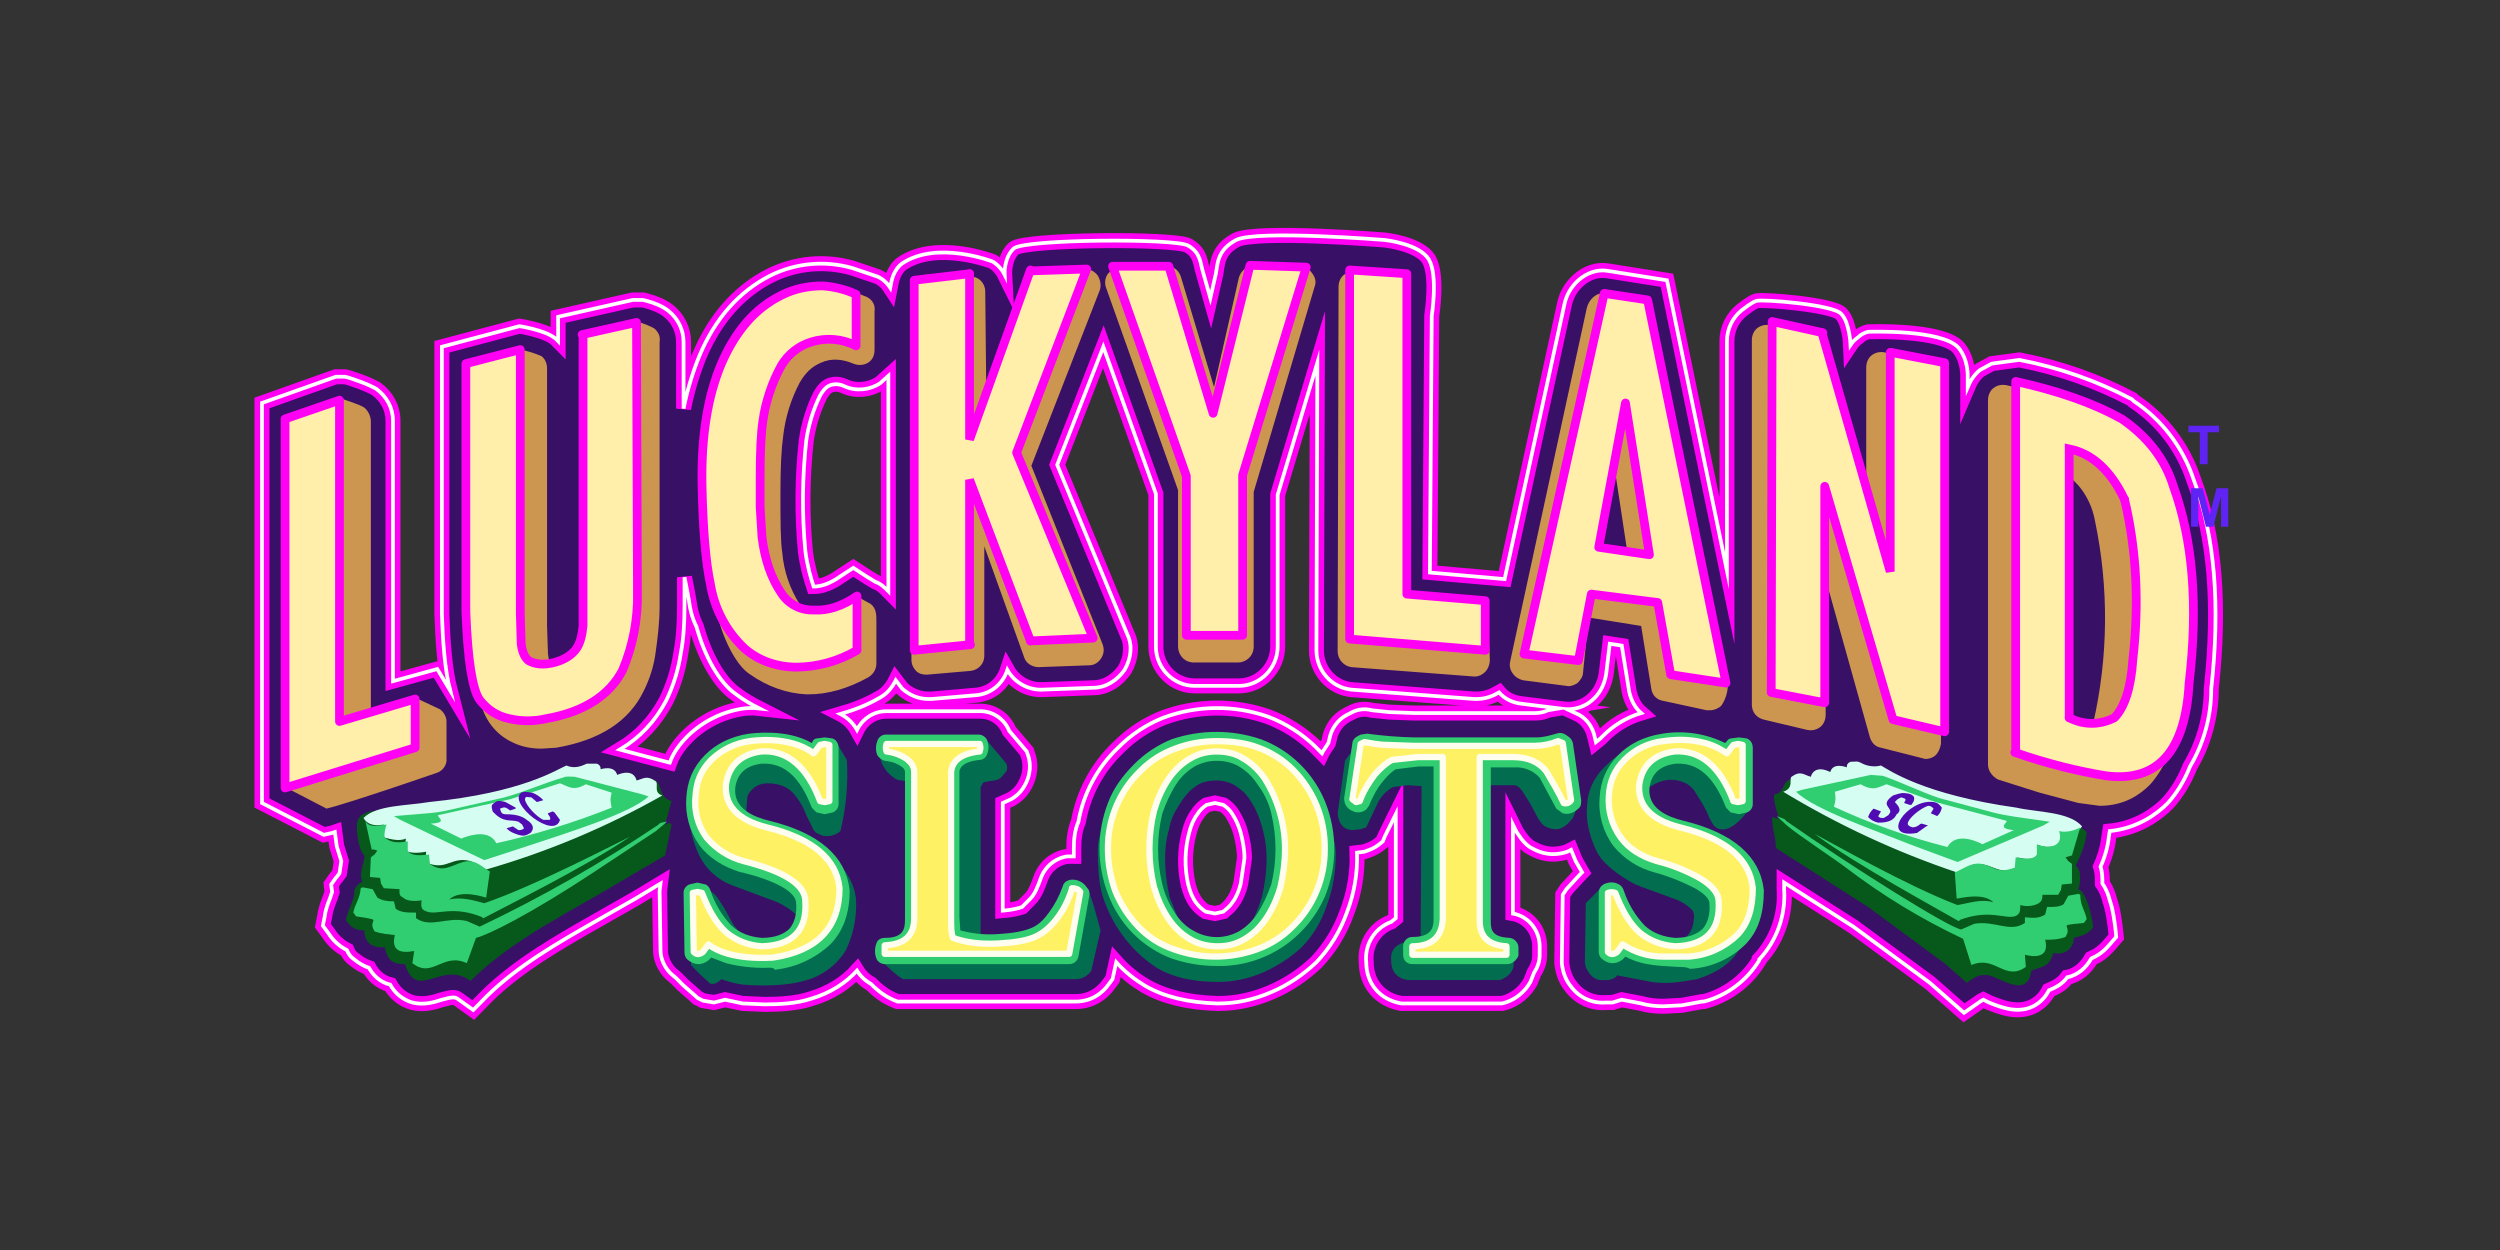 <?xml version="1.0" encoding="UTF-8"?> <svg xmlns="http://www.w3.org/2000/svg" width="200" height="100" viewBox="0 0 200 100" fill="none"><rect x="0" y="0" width="200" height="100" fill="#333333" stroke="none"/><g clip-path="url(#clip0_2911_2751)"><path d="M175.498 38.384C174.646 35.795 172.955 33.576 170.701 32.089L170.627 32.014L170.554 31.939C167.718 30.452 164.685 29.392 161.55 28.792L159.336 29.091L158.376 29.616C157.934 29.991 157.638 30.44 157.417 30.965V30.14C157.417 30.14 157.491 28.792 156.679 27.817C155.351 26.319 149.447 26.543 149.447 26.543C149.151 26.618 148.856 26.768 148.635 26.993C148.402 27.153 148.202 27.356 148.044 27.593C148.044 27.593 147.971 25.794 147.306 25.119C146.716 24.37 140.959 23.92 140.517 24.07C140.074 24.22 139.557 24.67 139.336 24.82C138.598 25.419 138.155 26.319 138.155 27.293V45.653L133.358 22.422L128.635 21.672C127.823 21.522 126.937 21.822 126.273 22.422C125.683 22.946 125.314 23.621 125.166 24.295L120.369 46.328L114.391 45.803L114.539 25.269C114.539 25.269 115.055 22.047 114.317 20.773C113.579 19.499 110.775 19.199 110.775 19.199C110.775 19.199 100.517 18.375 98.893 19.199C97.343 20.023 97.417 21.148 97.269 21.897L96.827 23.845L96.236 21.747C96.015 21.073 96.089 20.248 95.055 19.649C94.022 19.049 81.993 19.124 81.107 19.873C80.295 20.623 80.369 21.972 80.369 21.972C80.148 21.522 79.779 21.148 79.41 20.923C79.41 20.923 74.982 19.199 72.177 21.073C71.439 21.597 71.292 22.646 71.292 22.646L71.218 23.021C70.923 22.571 70.554 22.272 70.185 22.122L68.192 21.447C66.005 20.819 63.666 21.032 61.624 22.047C59.114 23.321 57.196 25.494 55.941 28.492C55.424 29.766 54.982 31.19 54.686 32.688V27.368C54.686 26.393 54.244 25.494 53.506 24.895C53.063 24.52 52.325 24.22 51.734 24.07L51.439 23.995H50.627L44.65 25.344V27.293L44.428 27.068C44.207 26.918 43.764 26.543 41.993 26.169L41.55 26.094L35.351 27.742V49.101C35.424 51.274 35.572 53.522 36.015 55.246L34.982 53.522L31.439 54.496V33.663C31.439 32.614 30.923 31.714 30.111 31.115C29.963 31.04 29.52 30.74 27.897 30.215L27.602 30.14H26.863L20.959 32.239V64.239L25.904 66.787L26.568 66.637L26.79 66.562L26.937 67.686L27.306 68.885L27.159 69.859L26.937 70.159L26.863 70.234L26.494 70.759L26.568 71.358L26.421 71.808C26.273 72.183 26.052 72.707 25.978 73.307L25.83 74.056L26.273 74.656C26.634 75.234 27.145 75.7 27.749 76.005C27.897 76.379 28.118 76.604 28.34 76.754C28.709 77.054 29.078 77.279 29.52 77.429C29.816 77.953 30.332 78.553 31.218 78.778C31.599 79.472 32.236 79.984 32.989 80.201C33.875 80.426 34.686 80.201 35.351 79.977C36.162 79.752 36.384 79.752 36.605 79.902L37.86 80.801L38.967 79.677C41.402 77.279 44.65 75.405 47.823 73.606L50.849 71.883L52.841 70.684L52.768 71.283L52.841 76.005C52.841 76.679 53.137 77.354 53.653 77.878L54.096 78.253L54.613 78.778L55.72 79.752L55.793 79.827L56.089 79.977L56.236 80.052L57.122 80.201L58.007 79.977L59.41 80.276L61.181 80.351C62.362 80.351 63.764 80.276 64.871 79.902C66.421 79.452 67.675 78.628 68.561 77.653C68.834 78.095 69.215 78.457 69.668 78.703C70.332 79.377 70.923 79.752 71.439 79.977L71.808 80.126H86.052C87.159 80.126 88.118 79.602 88.782 78.628L89.004 78.328L89.299 76.979C90.037 77.803 90.849 78.403 91.587 78.852C93.137 79.752 95.055 80.201 97.343 80.276H97.491C98.893 80.276 100.295 79.977 101.697 79.377C103.1 78.778 104.281 77.953 105.314 76.979C106.391 75.843 107.221 74.49 107.749 73.007C108.34 71.481 108.616 69.849 108.561 68.211L109.151 68.136C109.594 67.986 109.963 67.836 110.258 67.611L110.627 67.311L110.775 66.937L111.661 65.138V73.457L111.292 73.756C110.651 73.988 110.106 74.432 109.745 75.017C109.383 75.601 109.226 76.293 109.299 76.979C109.299 78.703 110.406 79.977 112.103 80.276H120.148L120.443 80.201C121.287 79.924 121.998 79.336 122.435 78.553L122.731 77.803C123.026 77.354 123.173 76.904 123.173 76.379V75.705C123.173 74.431 122.288 73.307 121.033 73.082V65.963L121.328 66.562C121.771 67.237 122.14 67.686 122.657 67.911C123.764 68.51 124.723 68.361 125.388 68.136L125.683 67.986L126.052 68.885L126.568 69.784L126.421 69.934L125.314 71.133L125.019 71.583L124.945 76.829V77.054C125.019 77.728 125.24 78.403 125.683 78.927C126.006 79.364 126.432 79.709 126.923 79.932C127.414 80.155 127.952 80.248 128.487 80.201H129.004L129.742 79.977L131.292 80.276C131.808 80.426 132.399 80.501 133.063 80.501L134.539 80.426L136.162 80.126H136.31C138.149 79.647 139.735 78.466 140.738 76.829V76.754L140.812 76.679C141.487 75.936 142.005 75.061 142.335 74.108C142.665 73.154 142.8 72.142 142.731 71.133V70.609L148.266 74.131L154.391 78.628L157.122 81.026L158.303 80.201L158.524 80.052L158.672 79.977L159.114 80.201C160.074 80.576 161.476 81.176 162.804 80.426C163.173 80.201 163.616 79.827 163.911 79.227C164.428 79.002 164.945 78.778 165.388 78.178C165.83 78.103 166.199 77.878 166.495 77.653C166.864 77.354 167.085 77.054 167.306 76.679C167.823 76.454 168.266 76.155 168.782 75.555L169.299 74.956L169.225 74.206C169.151 73.756 169.078 72.857 168.782 72.033C168.709 71.733 168.561 71.208 168.192 70.684C168.192 70.234 168.192 69.784 168.044 69.335C168.413 68.51 168.635 67.686 168.709 66.937L168.782 66.487C170.996 66.262 172.546 65.138 173.432 64.239C174.17 63.414 174.76 62.44 175.203 61.316C176.318 59.439 176.905 57.288 176.9 55.096C177.638 48.426 177.196 42.881 175.498 38.384ZM59.557 56.67C57.834 56.903 56.23 57.691 54.982 58.918C54.391 59.518 53.875 60.192 53.579 61.016L49.594 59.967C51.218 58.993 52.399 57.719 53.284 56.07C53.874 54.867 54.272 53.578 54.465 52.248C54.686 51.124 54.76 49.85 54.76 48.501V46.178L54.982 47.302L55.129 48.127C55.203 48.726 55.351 49.401 55.72 50.15C56.384 52.548 57.565 54.646 58.893 55.546C59.483 55.995 60.148 56.37 60.738 56.67C60.074 56.595 59.705 56.67 59.557 56.67ZM64.428 44.08C64.152 41.137 64.177 38.174 64.502 35.236C64.682 33.986 65.055 32.772 65.609 31.639C65.83 31.265 66.052 30.965 66.421 30.815C66.785 30.693 67.182 30.72 67.528 30.89C68.487 31.34 69.594 31.19 70.406 30.665L71.07 30.066V47.302C70.775 47.002 70.48 46.703 70.037 46.553L69.299 46.103L68.266 45.429L67.233 46.103C66.495 46.628 65.757 46.927 65.092 46.927C64.871 46.253 64.576 45.279 64.428 44.08ZM99.262 70.684C99.115 71.283 98.893 71.808 98.598 72.183C98.303 72.632 98.007 72.782 97.86 72.932L97.196 73.082L96.458 72.932C96.176 72.751 95.926 72.523 95.72 72.258C95.424 71.883 95.203 71.358 95.055 70.759C94.748 69.399 94.774 67.984 95.129 66.637C95.277 66.037 95.498 65.513 95.793 65.138C96.015 64.763 96.31 64.539 96.531 64.389L97.196 64.239L97.86 64.389C98.081 64.539 98.376 64.763 98.598 65.138C98.893 65.588 99.115 66.112 99.262 66.637C99.41 67.237 99.557 67.911 99.557 68.66L99.262 70.684ZM123.838 56.82C123.542 56.969 123.173 57.044 122.804 57.044H113.137L111.144 56.969L109.742 56.82C109.458 56.741 109.162 56.72 108.871 56.759C108.579 56.797 108.298 56.895 108.044 57.044L107.749 57.194C107.011 57.569 106.495 58.319 106.347 59.143L106.273 59.443L105.83 60.117L105.757 60.267L105.24 59.742C104.155 58.696 102.876 57.881 101.476 57.344C98.747 56.385 95.775 56.412 93.063 57.419C91.734 57.944 90.48 58.768 89.447 59.817C87.789 61.393 86.676 63.469 86.273 65.738C85.978 66.412 85.904 67.162 85.904 67.911V68.51H85.388C84.902 68.581 84.445 68.786 84.067 69.103C83.69 69.421 83.406 69.838 83.247 70.309C83.026 70.909 82.805 71.508 82.436 71.883L81.771 72.557C81.55 72.632 81.107 72.782 80.222 72.857V64.239L80.886 63.939C81.402 63.639 81.771 63.265 82.067 62.665C82.583 61.616 82.362 60.717 82.214 60.342L82.14 60.117L80.738 58.468C80.546 57.996 80.217 57.593 79.796 57.312C79.375 57.031 78.88 56.886 78.376 56.895H70.923C69.889 56.895 69.004 57.494 68.561 58.393C68.266 57.869 67.823 57.419 67.233 57.119C68.266 56.82 69.299 56.445 70.332 55.845C70.923 55.546 71.365 55.021 71.661 54.422L72.177 55.096C72.768 55.621 73.506 55.92 74.244 55.92H74.539L78.007 55.621C79.262 55.546 80.222 54.721 80.591 53.597C80.872 54.094 81.283 54.503 81.777 54.781C82.271 55.058 82.831 55.193 83.395 55.171L87.454 55.021C88.487 55.021 89.373 54.422 89.963 53.597C90.48 52.698 90.627 51.649 90.185 50.749L84.576 37.185L88.266 27.742L92.472 39.508V51.724C92.472 53.447 93.875 54.871 95.572 54.871H99.114C100.812 54.871 102.214 53.447 102.214 51.724V39.583L105.388 29.016L105.314 52.023C105.314 53.672 106.568 55.021 108.118 55.171L117.934 55.92H118.155C118.819 55.92 119.41 55.696 119.926 55.396C120.369 55.92 121.033 56.22 121.697 56.295L124.723 56.67L123.838 56.82ZM128.192 58.918L128.044 59.068L127.675 59.368L127.602 59.068C127.454 58.243 127.011 57.569 126.347 57.194L125.388 56.745C126.052 56.745 126.79 56.52 127.306 56.07C127.971 55.546 128.34 54.796 128.487 53.972L128.782 51.499L129.742 51.649L130.332 55.321C130.48 55.995 130.775 56.595 131.292 57.044C130.119 57.393 129.053 58.038 128.192 58.918Z" fill="#381066"></path><path d="M175.498 38.384C174.646 35.795 172.955 33.576 170.701 32.089L170.627 32.014L170.554 31.939C167.718 30.452 164.685 29.392 161.55 28.792L159.336 29.091L158.376 29.616C157.934 29.991 157.638 30.44 157.417 30.965V30.14C157.417 30.14 157.491 28.792 156.679 27.817C155.351 26.319 149.447 26.543 149.447 26.543C149.151 26.618 148.856 26.768 148.635 26.993C148.402 27.153 148.202 27.356 148.044 27.593C148.044 27.593 147.971 25.794 147.306 25.119C146.716 24.37 140.959 23.92 140.517 24.07C140.074 24.22 139.557 24.67 139.336 24.82C138.598 25.419 138.155 26.319 138.155 27.293V45.653L133.358 22.422L128.635 21.672C127.823 21.522 126.937 21.822 126.273 22.422C125.683 22.946 125.314 23.621 125.166 24.295L120.369 46.328L114.391 45.803L114.539 25.269C114.539 25.269 115.055 22.047 114.317 20.773C113.579 19.499 110.775 19.199 110.775 19.199C110.775 19.199 100.517 18.375 98.893 19.199C97.343 20.023 97.417 21.148 97.269 21.897L96.827 23.845L96.236 21.747C96.015 21.073 96.089 20.248 95.055 19.649C94.022 19.049 81.993 19.124 81.107 19.873C80.295 20.623 80.369 21.972 80.369 21.972C80.148 21.522 79.779 21.148 79.41 20.923C79.41 20.923 74.982 19.199 72.177 21.073C71.439 21.597 71.292 22.646 71.292 22.646L71.218 23.021C70.923 22.571 70.554 22.272 70.185 22.122L68.192 21.447C66.005 20.819 63.666 21.032 61.624 22.047C59.114 23.321 57.196 25.494 55.941 28.492C55.424 29.766 54.982 31.19 54.686 32.688V27.368C54.686 26.393 54.244 25.494 53.506 24.895C53.063 24.52 52.325 24.22 51.734 24.07L51.439 23.995H50.627L44.65 25.344V27.293L44.428 27.068C44.207 26.918 43.764 26.543 41.993 26.169L41.55 26.094L35.351 27.742V49.101C35.424 51.274 35.572 53.522 36.015 55.246L34.982 53.522L31.439 54.496V33.663C31.439 32.614 30.923 31.714 30.111 31.115C29.963 31.04 29.52 30.74 27.897 30.215L27.602 30.14H26.863L20.959 32.239V64.239L25.904 66.787L26.568 66.637L26.79 66.562L26.937 67.686L27.306 68.885L27.159 69.859L26.937 70.159L26.863 70.234L26.494 70.759L26.568 71.358L26.421 71.808C26.273 72.183 26.052 72.707 25.978 73.307L25.83 74.056L26.273 74.656C26.634 75.234 27.145 75.7 27.749 76.005C27.897 76.379 28.118 76.604 28.34 76.754C28.709 77.054 29.078 77.279 29.52 77.429C29.816 77.953 30.332 78.553 31.218 78.778C31.599 79.472 32.236 79.984 32.989 80.201C33.875 80.426 34.686 80.201 35.351 79.977C36.162 79.752 36.384 79.752 36.605 79.902L37.86 80.801L38.967 79.677C41.402 77.279 44.65 75.405 47.823 73.606L50.849 71.883L52.841 70.684L52.768 71.283L52.841 76.005C52.841 76.679 53.137 77.354 53.653 77.878L54.096 78.253L54.613 78.778L55.72 79.752L55.793 79.827L56.089 79.977L56.236 80.052L57.122 80.201L58.007 79.977L59.41 80.276L61.181 80.351C62.362 80.351 63.764 80.276 64.871 79.902C66.421 79.452 67.675 78.628 68.561 77.653C68.834 78.095 69.215 78.457 69.668 78.703C70.332 79.377 70.923 79.752 71.439 79.977L71.808 80.126H86.052C87.159 80.126 88.118 79.602 88.782 78.628L89.004 78.328L89.299 76.979C90.037 77.803 90.849 78.403 91.587 78.852C93.137 79.752 95.055 80.201 97.343 80.276H97.491C98.893 80.276 100.295 79.977 101.697 79.377C103.1 78.778 104.281 77.953 105.314 76.979C106.391 75.843 107.221 74.49 107.749 73.007C108.34 71.481 108.616 69.849 108.561 68.211L109.151 68.136C109.594 67.986 109.963 67.836 110.258 67.611L110.627 67.311L110.775 66.937L111.661 65.138V73.457L111.292 73.756C110.651 73.988 110.106 74.432 109.745 75.017C109.383 75.601 109.226 76.293 109.299 76.979C109.299 78.703 110.406 79.977 112.103 80.276H120.148L120.443 80.201C121.287 79.924 121.998 79.336 122.435 78.553L122.731 77.803C123.026 77.354 123.173 76.904 123.173 76.379V75.705C123.173 74.431 122.288 73.307 121.033 73.082V65.963L121.328 66.562C121.771 67.237 122.14 67.686 122.657 67.911C123.764 68.51 124.723 68.361 125.388 68.136L125.683 67.986L126.052 68.885L126.568 69.784L126.421 69.934L125.314 71.133L125.019 71.583L124.945 76.829V77.054C125.019 77.728 125.24 78.403 125.683 78.927C126.006 79.364 126.432 79.709 126.923 79.932C127.414 80.155 127.952 80.248 128.487 80.201H129.004L129.742 79.977L131.292 80.276C131.808 80.426 132.399 80.501 133.063 80.501L134.539 80.426L136.162 80.126H136.31C138.149 79.647 139.735 78.466 140.738 76.829V76.754L140.812 76.679C141.487 75.936 142.005 75.061 142.335 74.108C142.665 73.154 142.8 72.142 142.731 71.133V70.609L148.266 74.131L154.391 78.628L157.122 81.026L158.303 80.201L158.524 80.052L158.672 79.977L159.114 80.201C160.074 80.576 161.476 81.176 162.804 80.426C163.173 80.201 163.616 79.827 163.911 79.227C164.428 79.002 164.945 78.778 165.388 78.178C165.83 78.103 166.199 77.878 166.495 77.653C166.864 77.354 167.085 77.054 167.306 76.679C167.823 76.454 168.266 76.155 168.782 75.555L169.299 74.956L169.225 74.206C169.151 73.756 169.078 72.857 168.782 72.033C168.709 71.733 168.561 71.208 168.192 70.684C168.192 70.234 168.192 69.784 168.044 69.335C168.413 68.51 168.635 67.686 168.709 66.937L168.782 66.487C170.996 66.262 172.546 65.138 173.432 64.239C174.17 63.414 174.76 62.44 175.203 61.316C176.318 59.439 176.905 57.288 176.9 55.096C177.638 48.426 177.196 42.881 175.498 38.384ZM59.557 56.67C57.834 56.903 56.23 57.691 54.982 58.918C54.391 59.518 53.875 60.192 53.579 61.016L49.594 59.967C51.218 58.993 52.399 57.719 53.284 56.07C53.874 54.867 54.272 53.578 54.465 52.248C54.686 51.124 54.76 49.85 54.76 48.501V46.178L54.982 47.302L55.129 48.127C55.203 48.726 55.351 49.401 55.72 50.15C56.384 52.548 57.565 54.646 58.893 55.546C59.483 55.995 60.148 56.37 60.738 56.67C60.074 56.595 59.705 56.67 59.557 56.67ZM64.428 44.08C64.152 41.137 64.177 38.174 64.502 35.236C64.682 33.986 65.055 32.772 65.609 31.639C65.83 31.265 66.052 30.965 66.421 30.815C66.785 30.693 67.182 30.72 67.528 30.89C68.487 31.34 69.594 31.19 70.406 30.665L71.07 30.066V47.302C70.775 47.002 70.48 46.703 70.037 46.553L69.299 46.103L68.266 45.429L67.233 46.103C66.495 46.628 65.757 46.927 65.092 46.927C64.871 46.253 64.576 45.279 64.428 44.08ZM99.262 70.684C99.115 71.283 98.893 71.808 98.598 72.183C98.303 72.632 98.007 72.782 97.86 72.932L97.196 73.082L96.458 72.932C96.176 72.751 95.926 72.523 95.72 72.258C95.424 71.883 95.203 71.358 95.055 70.759C94.748 69.399 94.774 67.984 95.129 66.637C95.277 66.037 95.498 65.513 95.793 65.138C96.015 64.763 96.31 64.539 96.531 64.389L97.196 64.239L97.86 64.389C98.081 64.539 98.376 64.763 98.598 65.138C98.893 65.588 99.115 66.112 99.262 66.637C99.41 67.237 99.557 67.911 99.557 68.66L99.262 70.684ZM123.838 56.82C123.542 56.969 123.173 57.044 122.804 57.044H113.137L111.144 56.969L109.742 56.82C109.458 56.741 109.162 56.72 108.871 56.759C108.579 56.797 108.298 56.895 108.044 57.044L107.749 57.194C107.011 57.569 106.495 58.319 106.347 59.143L106.273 59.443L105.83 60.117L105.757 60.267L105.24 59.742C104.155 58.696 102.876 57.881 101.476 57.344C98.747 56.385 95.775 56.412 93.063 57.419C91.734 57.944 90.48 58.768 89.447 59.817C87.789 61.393 86.676 63.469 86.273 65.738C85.978 66.412 85.904 67.162 85.904 67.911V68.51H85.388C84.902 68.581 84.445 68.786 84.067 69.103C83.69 69.421 83.406 69.838 83.247 70.309C83.026 70.909 82.805 71.508 82.436 71.883L81.771 72.557C81.55 72.632 81.107 72.782 80.222 72.857V64.239L80.886 63.939C81.402 63.639 81.771 63.265 82.067 62.665C82.583 61.616 82.362 60.717 82.214 60.342L82.14 60.117L80.738 58.468C80.546 57.996 80.217 57.593 79.796 57.312C79.375 57.031 78.88 56.886 78.376 56.895H70.923C69.889 56.895 69.004 57.494 68.561 58.393C68.266 57.869 67.823 57.419 67.233 57.119C68.266 56.82 69.299 56.445 70.332 55.845C70.923 55.546 71.365 55.021 71.661 54.422L72.177 55.096C72.768 55.621 73.506 55.92 74.244 55.92H74.539L78.007 55.621C79.262 55.546 80.222 54.721 80.591 53.597C80.872 54.094 81.283 54.503 81.777 54.781C82.271 55.058 82.831 55.193 83.395 55.171L87.454 55.021C88.487 55.021 89.373 54.422 89.963 53.597C90.48 52.698 90.627 51.649 90.185 50.749L84.576 37.185L88.266 27.742L92.472 39.508V51.724C92.472 53.447 93.875 54.871 95.572 54.871H99.114C100.812 54.871 102.214 53.447 102.214 51.724V39.583L105.388 29.016L105.314 52.023C105.314 53.672 106.568 55.021 108.118 55.171L117.934 55.92H118.155C118.819 55.92 119.41 55.696 119.926 55.396C120.369 55.92 121.033 56.22 121.697 56.295L124.723 56.67L123.838 56.82ZM128.192 58.918L128.044 59.068L127.675 59.368L127.602 59.068C127.454 58.243 127.011 57.569 126.347 57.194L125.388 56.745C126.052 56.745 126.79 56.52 127.306 56.07C127.971 55.546 128.34 54.796 128.487 53.972L128.782 51.499L129.742 51.649L130.332 55.321C130.48 55.995 130.775 56.595 131.292 57.044C130.119 57.393 129.053 58.038 128.192 58.918Z" stroke="#FF00F5" stroke-width="1.2" stroke-miterlimit="10"></path><path d="M175.498 38.384C174.646 35.795 172.955 33.576 170.701 32.089L170.627 32.014L170.554 31.939C167.718 30.452 164.685 29.392 161.55 28.792L159.336 29.091L158.376 29.616C157.934 29.991 157.638 30.44 157.417 30.965V30.14C157.417 30.14 157.491 28.792 156.679 27.817C155.351 26.319 149.447 26.543 149.447 26.543C149.151 26.618 148.856 26.768 148.635 26.993C148.402 27.153 148.202 27.356 148.044 27.593C148.044 27.593 147.971 25.794 147.306 25.119C146.716 24.37 140.959 23.92 140.517 24.07C140.074 24.22 139.557 24.67 139.336 24.82C138.598 25.419 138.155 26.319 138.155 27.293V45.653L133.358 22.422L128.635 21.672C127.823 21.522 126.937 21.822 126.273 22.422C125.683 22.946 125.314 23.621 125.166 24.295L120.369 46.328L114.391 45.803L114.539 25.269C114.539 25.269 115.055 22.047 114.317 20.773C113.579 19.499 110.775 19.199 110.775 19.199C110.775 19.199 100.517 18.375 98.893 19.199C97.343 20.023 97.417 21.148 97.269 21.897L96.827 23.845L96.236 21.747C96.015 21.073 96.089 20.248 95.055 19.649C94.022 19.049 81.993 19.124 81.107 19.873C80.295 20.623 80.369 21.972 80.369 21.972C80.148 21.522 79.779 21.148 79.41 20.923C79.41 20.923 74.982 19.199 72.177 21.073C71.439 21.597 71.292 22.646 71.292 22.646L71.218 23.021C70.923 22.571 70.554 22.272 70.185 22.122L68.192 21.447C66.005 20.819 63.666 21.032 61.624 22.047C59.114 23.321 57.196 25.494 55.941 28.492C55.424 29.766 54.982 31.19 54.686 32.688V27.368C54.686 26.393 54.244 25.494 53.506 24.895C53.063 24.52 52.325 24.22 51.734 24.07L51.439 23.995H50.627L44.65 25.344V27.293L44.428 27.068C44.207 26.918 43.764 26.543 41.993 26.169L41.55 26.094L35.351 27.742V49.101C35.424 51.274 35.572 53.522 36.015 55.246L34.982 53.522L31.439 54.496V33.663C31.439 32.614 30.923 31.714 30.111 31.115C29.963 31.04 29.52 30.74 27.897 30.215L27.602 30.14H26.863L20.959 32.239V64.239L25.904 66.787L26.568 66.637L26.79 66.562L26.937 67.686L27.306 68.885L27.159 69.859L26.937 70.159L26.863 70.234L26.494 70.759L26.568 71.358L26.421 71.808C26.273 72.183 26.052 72.707 25.978 73.307L25.83 74.056L26.273 74.656C26.634 75.234 27.145 75.7 27.749 76.005C27.897 76.379 28.118 76.604 28.34 76.754C28.709 77.054 29.078 77.279 29.52 77.429C29.816 77.953 30.332 78.553 31.218 78.778C31.599 79.472 32.236 79.984 32.989 80.201C33.875 80.426 34.686 80.201 35.351 79.977C36.162 79.752 36.384 79.752 36.605 79.902L37.86 80.801L38.967 79.677C41.402 77.279 44.65 75.405 47.823 73.606L50.849 71.883L52.841 70.684L52.768 71.283L52.841 76.005C52.841 76.679 53.137 77.354 53.653 77.878L54.096 78.253L54.613 78.778L55.72 79.752L55.793 79.827L56.089 79.977L56.236 80.052L57.122 80.201L58.007 79.977L59.41 80.276L61.181 80.351C62.362 80.351 63.764 80.276 64.871 79.902C66.421 79.452 67.675 78.628 68.561 77.653C68.834 78.095 69.215 78.457 69.668 78.703C70.332 79.377 70.923 79.752 71.439 79.977L71.808 80.126H86.052C87.159 80.126 88.118 79.602 88.782 78.628L89.004 78.328L89.299 76.979C90.037 77.803 90.849 78.403 91.587 78.852C93.137 79.752 95.055 80.201 97.343 80.276H97.491C98.893 80.276 100.295 79.977 101.697 79.377C103.1 78.778 104.281 77.953 105.314 76.979C106.391 75.843 107.221 74.49 107.749 73.007C108.34 71.481 108.616 69.849 108.561 68.211L109.151 68.136C109.594 67.986 109.963 67.836 110.258 67.611L110.627 67.311L110.775 66.937L111.661 65.138V73.457L111.292 73.756C110.651 73.988 110.106 74.432 109.745 75.017C109.383 75.601 109.226 76.293 109.299 76.979C109.299 78.703 110.406 79.977 112.103 80.276H120.148L120.443 80.201C121.287 79.924 121.998 79.336 122.435 78.553L122.731 77.803C123.026 77.354 123.173 76.904 123.173 76.379V75.705C123.173 74.431 122.288 73.307 121.033 73.082V65.963L121.328 66.562C121.771 67.237 122.14 67.686 122.657 67.911C123.764 68.51 124.723 68.361 125.388 68.136L125.683 67.986L126.052 68.885L126.568 69.784L126.421 69.934L125.314 71.133L125.019 71.583L124.945 76.829V77.054C125.019 77.728 125.24 78.403 125.683 78.927C126.006 79.364 126.432 79.709 126.923 79.932C127.414 80.155 127.952 80.248 128.487 80.201H129.004L129.742 79.977L131.292 80.276C131.808 80.426 132.399 80.501 133.063 80.501L134.539 80.426L136.162 80.126H136.31C138.149 79.647 139.735 78.466 140.738 76.829V76.754L140.812 76.679C141.487 75.936 142.005 75.061 142.335 74.108C142.665 73.154 142.8 72.142 142.731 71.133V70.609L148.266 74.131L154.391 78.628L157.122 81.026L158.303 80.201L158.524 80.052L158.672 79.977L159.114 80.201C160.074 80.576 161.476 81.176 162.804 80.426C163.173 80.201 163.616 79.827 163.911 79.227C164.428 79.002 164.945 78.778 165.388 78.178C165.83 78.103 166.199 77.878 166.495 77.653C166.864 77.354 167.085 77.054 167.306 76.679C167.823 76.454 168.266 76.155 168.782 75.555L169.299 74.956L169.225 74.206C169.151 73.756 169.078 72.857 168.782 72.033C168.709 71.733 168.561 71.208 168.192 70.684C168.192 70.234 168.192 69.784 168.044 69.335C168.413 68.51 168.635 67.686 168.709 66.937L168.782 66.487C170.996 66.262 172.546 65.138 173.432 64.239C174.17 63.414 174.76 62.44 175.203 61.316C176.318 59.439 176.905 57.288 176.9 55.096C177.638 48.426 177.196 42.881 175.498 38.384ZM59.557 56.67C57.834 56.903 56.23 57.691 54.982 58.918C54.391 59.518 53.875 60.192 53.579 61.016L49.594 59.967C51.218 58.993 52.399 57.719 53.284 56.07C53.874 54.867 54.272 53.578 54.465 52.248C54.686 51.124 54.76 49.85 54.76 48.501V46.178L54.982 47.302L55.129 48.127C55.203 48.726 55.351 49.401 55.72 50.15C56.384 52.548 57.565 54.646 58.893 55.546C59.483 55.995 60.148 56.37 60.738 56.67C60.074 56.595 59.705 56.67 59.557 56.67ZM64.428 44.08C64.152 41.137 64.177 38.174 64.502 35.236C64.682 33.986 65.055 32.772 65.609 31.639C65.83 31.265 66.052 30.965 66.421 30.815C66.785 30.693 67.182 30.72 67.528 30.89C68.487 31.34 69.594 31.19 70.406 30.665L71.07 30.066V47.302C70.775 47.002 70.48 46.703 70.037 46.553L69.299 46.103L68.266 45.429L67.233 46.103C66.495 46.628 65.757 46.927 65.092 46.927C64.871 46.253 64.576 45.279 64.428 44.08ZM99.262 70.684C99.115 71.283 98.893 71.808 98.598 72.183C98.303 72.632 98.007 72.782 97.86 72.932L97.196 73.082L96.458 72.932C96.176 72.751 95.926 72.523 95.72 72.258C95.424 71.883 95.203 71.358 95.055 70.759C94.748 69.399 94.774 67.984 95.129 66.637C95.277 66.037 95.498 65.513 95.793 65.138C96.015 64.763 96.31 64.539 96.531 64.389L97.196 64.239L97.86 64.389C98.081 64.539 98.376 64.763 98.598 65.138C98.893 65.588 99.115 66.112 99.262 66.637C99.41 67.237 99.557 67.911 99.557 68.66L99.262 70.684ZM123.838 56.82C123.542 56.969 123.173 57.044 122.804 57.044H113.137L111.144 56.969L109.742 56.82C109.458 56.741 109.162 56.72 108.871 56.759C108.579 56.797 108.298 56.895 108.044 57.044L107.749 57.194C107.011 57.569 106.495 58.319 106.347 59.143L106.273 59.443L105.83 60.117L105.757 60.267L105.24 59.742C104.155 58.696 102.876 57.881 101.476 57.344C98.747 56.385 95.775 56.412 93.063 57.419C91.734 57.944 90.48 58.768 89.447 59.817C87.789 61.393 86.676 63.469 86.273 65.738C85.978 66.412 85.904 67.162 85.904 67.911V68.51H85.388C84.902 68.581 84.445 68.786 84.067 69.103C83.69 69.421 83.406 69.838 83.247 70.309C83.026 70.909 82.805 71.508 82.436 71.883L81.771 72.557C81.55 72.632 81.107 72.782 80.222 72.857V64.239L80.886 63.939C81.402 63.639 81.771 63.265 82.067 62.665C82.583 61.616 82.362 60.717 82.214 60.342L82.14 60.117L80.738 58.468C80.546 57.996 80.217 57.593 79.796 57.312C79.375 57.031 78.88 56.886 78.376 56.895H70.923C69.889 56.895 69.004 57.494 68.561 58.393C68.266 57.869 67.823 57.419 67.233 57.119C68.266 56.82 69.299 56.445 70.332 55.845C70.923 55.546 71.365 55.021 71.661 54.422L72.177 55.096C72.768 55.621 73.506 55.92 74.244 55.92H74.539L78.007 55.621C79.262 55.546 80.222 54.721 80.591 53.597C80.872 54.094 81.283 54.503 81.777 54.781C82.271 55.058 82.831 55.193 83.395 55.171L87.454 55.021C88.487 55.021 89.373 54.422 89.963 53.597C90.48 52.698 90.627 51.649 90.185 50.749L84.576 37.185L88.266 27.742L92.472 39.508V51.724C92.472 53.447 93.875 54.871 95.572 54.871H99.114C100.812 54.871 102.214 53.447 102.214 51.724V39.583L105.388 29.016L105.314 52.023C105.314 53.672 106.568 55.021 108.118 55.171L117.934 55.92H118.155C118.819 55.92 119.41 55.696 119.926 55.396C120.369 55.92 121.033 56.22 121.697 56.295L124.723 56.67L123.838 56.82ZM128.192 58.918L128.044 59.068L127.675 59.368L127.602 59.068C127.454 58.243 127.011 57.569 126.347 57.194L125.388 56.745C126.052 56.745 126.79 56.52 127.306 56.07C127.971 55.546 128.34 54.796 128.487 53.972L128.782 51.499L129.742 51.649L130.332 55.321C130.48 55.995 130.775 56.595 131.292 57.044C130.119 57.393 129.053 58.038 128.192 58.918Z" stroke="white" stroke-width="0.3" stroke-miterlimit="10"></path><path fill-rule="evenodd" clip-rule="evenodd" d="M166.273 71.133C166.421 70.759 166.568 69.56 166.052 69.26C166.421 68.51 166.863 67.536 166.937 66.562C166.642 66.262 166.125 66.112 165.978 65.588L156.31 63.939C153.21 63.04 151.365 61.241 147.97 61.241C147.232 61.841 146.052 61.541 145.092 61.916L144.723 62.365H143.173C142.509 62.665 142.804 63.414 141.919 63.564C141.919 64.539 142.214 64.838 142.288 65.513L141.771 65.363C141.771 66.412 142.066 66.862 142.066 67.836L149.446 72.557L155.646 77.129L157.343 78.628C157.786 78.328 158.229 77.878 159.114 78.028C160.074 78.253 162.214 79.902 162.509 77.653C163.395 77.279 163.911 77.429 164.28 76.23C165.092 76.454 165.904 75.93 165.904 75.031C166.716 74.806 167.011 74.731 167.454 74.206C167.38 73.382 166.937 71.358 166.273 71.133ZM53.284 65.963H53.21L53.727 64.089C53.063 63.864 52.989 63.564 52.767 62.89C52.62 62.59 52.325 61.916 51.07 62.59C50.849 62.29 50.332 61.616 49.447 62.29C49.299 61.766 48.93 61.391 48.192 61.766C47.823 61.166 47.233 61.091 46.79 61.391C45.314 61.991 45.166 61.391 45.166 61.391C45.166 61.391 40.295 64.539 30.184 64.838C29.078 64.913 28.635 65.288 28.561 65.888C28.487 66.412 28.709 68.136 29.151 68.436C29.225 68.81 28.635 69.934 29.004 70.534C28.561 70.759 28.561 70.834 28.34 71.208C28.413 71.958 27.823 72.707 27.675 73.607C28.044 74.131 28.34 74.431 29.151 74.431C29.151 75.33 29.668 75.855 30.775 75.78C30.996 76.679 31.218 77.129 32.398 77.129C33.358 80.201 35.351 76.754 37.638 78.478C41.033 75.105 45.683 72.932 49.889 70.384L53.21 68.436L53.727 65.963L53.579 65.813L53.284 65.963Z" fill="#06581B"></path><path d="M52.398 26.319C52.103 26.094 51.218 25.794 51.218 25.794H50.922L46.568 26.768V47.527C46.647 48.324 46.647 49.128 46.568 49.925L46.495 50.375L46.421 50.599C46.273 51.199 45.978 51.649 45.683 52.098V52.173C45.325 52.498 44.894 52.73 44.428 52.848C44.133 52.923 43.985 52.848 43.911 52.773L43.838 52.323L43.764 50.075V29.466C43.764 29.091 43.616 28.717 43.321 28.492C42.776 28.255 42.207 28.079 41.624 27.967L37.269 29.091V48.951C37.417 52.773 37.786 55.171 38.376 55.995L38.45 56.145L38.524 56.445C38.698 57.082 39.005 57.673 39.426 58.178C39.846 58.682 40.37 59.088 40.959 59.368C41.697 59.742 42.509 59.892 43.321 59.892L44.502 59.817C47.971 59.218 50.332 57.719 51.513 55.246C51.956 54.347 52.325 53.297 52.472 52.023C52.62 50.974 52.767 49.775 52.767 48.501V27.368C52.841 26.918 52.694 26.618 52.398 26.319ZM45.904 56.82C46.931 56.463 47.865 55.873 48.635 55.096C47.928 55.951 46.972 56.555 45.904 56.82ZM69.373 23.77C68.224 23.272 67.002 22.968 65.757 22.871C64.576 22.871 63.469 23.096 62.435 23.621C60.233 24.789 58.527 26.735 57.638 29.091C56.45 32.191 55.921 35.511 56.089 38.834C56.162 42.356 56.384 44.979 56.753 46.703C56.974 47.827 56.974 48.426 57.417 49.325C58.007 51.574 59.041 53.297 59.926 53.897C61.402 54.946 62.952 55.471 64.502 55.546H64.723C66.199 55.546 67.823 55.096 69.447 54.197C69.816 53.972 70.111 53.597 70.111 53.073V49.625C70.111 49.176 70.111 48.501 69.447 48.201L68.487 47.677C67.494 48.449 66.268 48.846 65.019 48.801L64.281 48.726L63.985 48.351C63.192 47.115 62.71 45.699 62.583 44.23C62.435 43.255 62.435 41.681 62.435 39.433C62.435 37.41 62.509 35.911 62.657 34.862C62.831 33.366 63.282 31.917 63.985 30.59C64.428 29.841 64.945 29.316 65.683 29.016C66.495 28.642 67.38 28.717 68.266 29.091C68.635 29.241 69.078 29.241 69.447 29.016C69.816 28.792 69.963 28.417 69.963 27.967V24.895C70.037 24.445 69.816 23.995 69.373 23.77ZM33.284 55.845L29.668 56.895V33.663C29.656 33.462 29.604 33.265 29.515 33.085C29.426 32.904 29.302 32.744 29.151 32.614C28.856 32.389 27.454 31.939 27.454 31.939H27.159L22.804 33.438V62.965L26.125 64.689C27.971 64.239 34.908 61.841 34.908 61.841C35.424 61.691 35.793 61.166 35.72 60.642V57.719C35.72 57.344 35.498 56.969 35.203 56.745L33.284 55.845ZM26.273 62.141V61.916L33.21 59.742V59.518H33.284V59.892L26.273 62.141ZM104.502 21.447L103.985 21.297H101.771L100 21.223V21.297C99.557 21.447 99.262 21.747 99.114 22.197L97.122 30.965L94.465 22.122C94.317 21.672 93.948 21.372 93.579 21.297V21.223H89.004L89.078 21.447L88.635 21.897C88.413 22.197 88.34 22.646 88.487 23.021L94.244 39.208V51.724C94.244 52.398 94.76 52.998 95.498 52.998H99.041C99.705 52.998 100.295 52.473 100.295 51.724V39.358L105.166 22.946C105.314 22.571 105.24 22.197 104.945 21.822C104.797 21.597 104.649 21.522 104.502 21.447ZM118.819 48.651V48.051L112.546 47.527V21.897L107.97 21.597V21.747L107.528 21.972C107.232 22.197 107.085 22.571 107.085 22.946L107.011 52.098C107.011 52.773 107.528 53.297 108.118 53.372L117.934 54.122H118.007C118.303 54.122 118.598 53.972 118.819 53.747C119.041 53.522 119.188 53.148 119.188 52.773L119.041 49.475C119.114 49.176 119.041 48.876 118.819 48.651ZM82.509 37.26L87.971 23.246C88.118 22.871 88.044 22.422 87.823 22.047C87.602 21.747 87.233 21.522 86.864 21.522V21.447L82.362 21.597L80.959 25.419L78.893 30.59L78.819 23.321C78.819 22.646 78.303 22.122 77.638 22.122H77.491V21.897L76.015 22.047L74.17 21.972C73.875 21.972 73.505 22.122 73.284 22.347H72.989V22.721L72.915 23.171V52.773C72.915 53.148 73.063 53.447 73.284 53.672C73.505 53.897 73.801 53.972 74.096 53.972H74.17L77.638 53.672C78.303 53.597 78.745 53.073 78.745 52.473V43.705L81.919 52.548C82.066 53.073 82.583 53.372 83.1 53.372L87.159 53.222C87.528 53.222 87.897 52.998 88.118 52.623C88.34 52.248 88.34 51.873 88.192 51.499L82.509 37.26ZM155.572 30.215V29.016L151.292 28.192V28.342L150.775 28.192C150.406 28.117 150.037 28.192 149.742 28.417C149.447 28.642 149.299 29.016 149.299 29.391V38.684V38.609L145.904 26.693L141.845 25.794V26.094L141.624 26.019C141.255 25.944 140.886 26.019 140.59 26.244C140.295 26.468 140.148 26.843 140.148 27.218V56.37C140.148 56.969 140.517 57.419 141.107 57.569L144.576 58.393C144.945 58.468 145.314 58.393 145.609 58.169C145.904 57.944 146.052 57.569 146.052 57.194V54.496L146.199 46.852L149.594 58.993C149.742 59.443 150.037 59.742 150.48 59.817L153.727 60.642L154.022 60.717C154.317 60.717 154.539 60.642 154.76 60.492C155.055 60.267 155.203 59.892 155.277 59.518V58.468L155.72 58.543V30.515L155.572 30.215ZM173.801 38.984C173.137 36.81 171.734 35.012 169.668 33.588C167.38 32.314 164.576 31.34 161.181 30.59V30.965L160.517 30.815C160.148 30.74 159.779 30.815 159.483 31.04C159.188 31.265 159.041 31.639 159.041 32.014V61.166C159.041 61.691 159.41 62.141 159.852 62.365L163.173 63.414L166.273 64.239L167.97 64.464C169.963 64.464 171.218 63.564 172.03 62.74C172.62 62.066 173.137 61.241 173.506 60.267C174.391 58.993 174.908 57.194 174.982 54.796C175.793 48.501 175.351 43.255 173.801 38.984ZM170.923 47.752C170.849 45.653 170.554 43.405 170.037 41.157C169.816 39.958 169.373 38.909 168.782 38.009C169.225 38.534 169.594 39.208 169.963 39.958C170.554 42.581 170.923 45.279 170.923 48.051V47.752ZM165.83 57.569V38.384L166.273 38.834C166.958 39.646 167.417 40.629 167.601 41.681C168.719 47.023 168.669 52.549 167.454 57.869C166.899 57.873 166.348 57.771 165.83 57.569ZM163.911 61.016L162.878 60.717C164.502 61.241 166.052 61.616 167.528 61.916L166.937 61.841L163.911 61.016ZM131.808 23.995L128.339 23.471C127.675 23.396 127.085 23.995 126.937 24.67L120.812 52.923C120.738 53.297 120.812 53.597 121.033 53.897C121.255 54.197 121.55 54.347 121.845 54.422L125.314 54.871C125.609 54.946 125.978 54.796 126.199 54.646C126.421 54.422 126.642 54.122 126.642 53.822L127.085 49.401L131.292 50.075L132.103 55.096C132.177 55.621 132.546 55.995 133.063 56.07L136.531 56.82H136.827C137.122 56.82 137.491 56.67 137.712 56.445C138.069 55.917 138.25 55.286 138.229 54.646L131.808 23.995ZM130.185 44.155L127.97 43.78L129.151 37.335L130.185 44.155Z" fill="#CC9650"></path><path d="M27.197 32.013L22.85 33.535V62.987L33.267 59.715V55.833L27.197 57.66V32.013ZM50.729 50.658C50.879 49.669 50.954 48.603 50.954 47.386V25.773L46.607 26.762V47.538C46.687 48.348 46.687 49.164 46.607 49.973C46.565 50.604 46.413 51.223 46.158 51.8C45.783 52.333 45.183 52.713 44.359 52.941C43.535 53.17 42.86 53.093 42.336 52.789C42.036 52.637 41.811 52.18 41.736 51.495L41.661 49.06V27.903L37.314 29.045V48.908C37.464 52.789 37.839 55.148 38.438 55.986C39.007 56.746 39.836 57.263 40.762 57.431C41.586 57.584 42.635 57.584 43.759 57.431C46.832 56.899 48.856 55.605 49.905 53.55C50.28 52.789 50.579 51.8 50.729 50.658ZM68.491 23.489C67.541 23.07 66.512 22.867 65.477 22.893C64.441 22.919 63.424 23.175 62.496 23.642C60.397 24.707 58.748 26.534 57.699 29.121C56.49 32.215 55.954 35.538 56.125 38.862C56.2 42.363 56.425 45.027 56.8 46.777C57.324 49.136 58.224 50.81 59.573 51.952C60.756 52.928 62.245 53.442 63.77 53.398C65.344 53.398 66.917 52.941 68.566 52.104V47.766C67.581 48.539 66.363 48.943 65.119 48.908C64.618 48.896 64.128 48.766 63.685 48.528C63.243 48.291 62.861 47.952 62.571 47.538C61.647 46.212 61.078 44.664 60.922 43.048L60.772 40.613V38.177C60.772 36.199 60.847 34.677 60.997 33.687C61.221 32.089 61.746 30.567 62.496 29.197C62.741 28.741 63.072 28.337 63.471 28.011C63.869 27.685 64.328 27.441 64.819 27.295C65.943 26.914 67.142 27.066 68.416 27.599L68.491 23.489ZM82.431 21.587L77.559 35.133V21.891L73.138 22.424V52.028L77.634 51.572V38.406L82.506 51.267L87.527 51.039L81.382 36.199L87.002 21.511L82.431 21.587ZM104.54 21.359L100.043 21.206L97.12 33.078L93.598 21.359H89.026L94.947 38.101V50.81H99.443V38.025L104.54 21.359ZM112.559 21.891L107.987 21.587V51.115L118.854 52.028V48.071L112.559 47.538V21.891ZM131.894 23.946L128.447 23.413L122.002 52.256L126.348 52.789L127.398 47.462L132.719 48.147L133.768 53.931L138.19 54.616L131.894 23.946ZM132.044 44.418L127.997 43.809L130.096 32.317L132.044 44.418ZM155.577 29.045L151.305 28.208V45.788L145.834 26.61L141.787 25.696L141.712 55.377L145.984 56.214V38.862L151.455 57.508L155.577 58.497V29.045ZM173.788 39.014C173.114 36.807 171.69 35.057 169.666 33.611C166.981 32.256 164.135 31.258 161.198 30.643V60.247C163.746 61.084 166.219 61.769 168.467 62.15C172.589 62.682 174.838 60.247 175.062 54.768C175.812 48.451 175.437 43.276 173.788 39.014ZM170.641 52.789C170.491 55.072 169.966 56.594 169.142 57.431C167.943 58.04 166.744 58.04 165.544 57.431V35.97C167.343 36.351 168.842 37.721 169.966 40.004C170.94 44.037 171.165 48.299 170.641 52.789Z" fill="#FFEFAB"></path><path d="M165.535 57.419C166.716 58.019 167.97 58.019 169.151 57.419C169.963 56.595 170.48 55.021 170.627 52.773C171.144 48.276 170.923 44.005 169.963 39.958M151.292 28.192L155.572 29.016V58.543L151.439 57.569L145.978 38.909V56.22L141.697 55.396L141.771 25.719L145.83 26.618M82.435 51.274L87.454 51.049L81.328 36.211L86.937 21.522L82.435 21.672M77.565 21.897L73.136 22.422V52.023L77.638 51.574M161.181 60.192C163.764 61.091 166.199 61.691 168.487 62.066C172.62 62.59 174.834 60.117 175.129 54.646C175.867 48.426 175.424 43.18 173.875 38.909C173.21 36.735 171.808 34.937 169.742 33.513C167.454 32.239 164.649 31.265 161.255 30.515V60.192H161.181ZM128.339 23.471L131.808 23.995L138.081 54.646L133.653 53.972L132.62 48.201L127.306 47.527L126.273 52.848L121.919 52.323L128.339 23.471ZM127.897 43.78L131.956 44.379L130.037 32.239L127.897 43.78ZM118.819 48.051V52.023L107.97 51.124V21.597L112.546 21.897V47.527L118.819 48.051ZM93.505 21.297L97.048 33.063L100 21.223L104.502 21.372L99.41 38.009V50.824H94.908V38.084L89.004 21.297H93.505ZM68.487 23.546V27.667C67.367 27.091 66.068 26.983 64.871 27.368C63.884 27.677 63.043 28.343 62.509 29.241C61.771 30.59 61.255 32.089 61.033 33.663C60.886 34.637 60.812 36.136 60.812 38.159V40.557L60.959 42.956C61.181 44.754 61.697 46.253 62.509 47.452C62.789 47.884 63.173 48.235 63.626 48.471C64.079 48.708 64.584 48.821 65.092 48.801C66.199 48.876 67.38 48.501 68.561 47.677V52.023C67.103 52.884 65.45 53.349 63.764 53.372C62.14 53.372 60.664 52.848 59.557 51.873C58.103 50.508 57.142 48.688 56.827 46.703C56.458 44.979 56.236 42.356 56.162 38.834C56.089 34.937 56.605 31.714 57.712 29.091C58.819 26.543 60.369 24.67 62.509 23.621C63.542 23.096 64.65 22.871 65.83 22.871C66.79 22.946 67.675 23.171 68.487 23.546ZM46.568 26.768L50.922 25.794L50.996 47.377C51.044 49.512 50.641 51.633 49.816 53.597C48.782 55.621 46.716 56.969 43.69 57.494C42.718 57.719 41.71 57.719 40.738 57.494C39.705 57.269 38.967 56.745 38.376 55.995C37.786 55.171 37.417 52.773 37.269 48.951V29.091L41.624 27.967V49.101L41.697 51.499C41.771 52.173 41.993 52.623 42.288 52.848C42.804 53.148 43.469 53.222 44.354 52.998C45.166 52.773 45.757 52.398 46.126 51.873C46.421 51.424 46.568 50.824 46.642 50.075V26.768H46.568ZM22.804 33.513L27.159 32.014V57.719L33.21 55.92V59.817L22.804 63.04V33.513Z" stroke="#FF00F5" stroke-width="0.7" stroke-linecap="round" stroke-linejoin="round"></path><path d="M169.963 39.958C168.856 37.635 167.38 36.286 165.535 35.911V57.419M145.756 26.618L151.218 45.728V28.192M82.435 21.597L77.565 35.162V21.897M77.565 51.574V38.384L82.435 51.274" stroke="#FF00F5" stroke-width="0.7" stroke-miterlimit="3" stroke-linecap="round"></path><path d="M175.987 37.138V34.581H175.074V34.06H177.52V34.581H176.609V37.138H175.987ZM175.286 42.138V39.06H176.216L176.775 41.16L177.327 39.06H178.259V42.138H177.682V39.715L177.071 42.138H176.472L175.863 39.715V42.138H175.286Z" fill="#5F24F4"></path><path d="M90.037 63.714L89.668 64.089L88.93 64.988C88.234 65.829 87.843 66.888 87.823 67.986C87.823 69.26 87.897 70.384 88.118 71.358C88.82 73.86 90.393 76.018 92.546 77.429C93.801 78.178 95.424 78.553 97.417 78.553C98.598 78.553 99.779 78.328 101.033 77.803C102.214 77.279 103.247 76.604 104.133 75.78C104.945 74.956 105.683 73.831 106.125 72.482C106.642 71.133 106.863 69.71 106.863 68.361C106.863 67.686 106.716 67.012 106.421 66.337C106.254 65.923 106.056 65.522 105.83 65.138C105.314 64.314 104.576 63.414 103.542 62.44C102.751 61.636 101.793 61.022 100.738 60.642C99.779 60.267 98.672 60.117 97.417 60.117C96.236 60.117 95.129 60.342 94.096 60.717C93.049 61.114 92.094 61.726 91.291 62.515L90.037 63.714ZM97.343 62.44C98.007 62.44 98.672 62.665 99.188 63.115C99.631 63.414 100 63.939 100.369 64.614C100.991 65.87 101.319 67.254 101.328 68.66C101.328 69.784 101.181 70.759 100.959 71.733C100.664 72.707 100.295 73.607 99.779 74.281L99.705 74.356C99.44 74.703 99.081 74.963 98.672 75.105C98.228 75.308 97.754 75.434 97.269 75.48C96.753 75.48 96.31 75.405 95.867 75.255C95.424 75.105 95.055 74.806 94.76 74.431L94.391 73.831L93.579 71.808C93.358 70.834 93.21 69.784 93.21 68.66C93.21 67.911 93.284 67.162 93.505 66.412C93.653 65.588 93.948 64.988 94.243 64.539C94.686 63.789 95.129 63.265 95.572 62.965C96.015 62.59 96.605 62.44 97.343 62.44ZM67.749 60.792L66.937 59.443C66.864 59.443 66.642 59.518 66.273 59.817L65.609 60.267L65.018 61.016L64.502 60.492L64.354 60.042V59.967C61.181 59.667 59.779 59.967 59.779 59.967C58.592 60.164 57.488 60.711 56.605 61.541C55.941 62.066 55.498 62.665 55.277 63.414L55.129 64.314C55.055 65.813 55.35 67.162 55.867 68.286C56.133 68.873 56.511 69.401 56.98 69.838C57.449 70.276 57.999 70.614 58.598 70.834L62.214 72.183C63.247 72.707 63.911 73.232 64.133 73.831L64.28 74.056V74.281L64.207 75.105L63.911 75.48L63.173 75.555H61.402C60.689 75.523 59.999 75.289 59.41 74.881L58.672 73.981L57.934 72.632L57.343 71.733C57.269 71.658 56.753 71.059 56.236 71.059C55.719 71.059 55.572 71.583 55.424 71.583L55.35 75.705L55.277 77.204L56.015 77.953L56.827 78.703H57.048C57.269 78.703 57.491 78.553 57.712 78.328C57.712 78.328 58.672 78.703 59.557 78.778C60.517 78.853 62.731 78.927 64.28 78.478C65.69 78.143 66.911 77.253 67.675 76.005C68.267 74.77 68.546 73.405 68.487 72.033C68.413 70.834 67.749 69.635 66.568 68.51C65.74 67.735 64.793 67.102 63.764 66.637L61.993 66.037L60.664 65.663L60.074 65.438L60 65.363H59.926C59.779 65.288 59.705 65.063 59.705 64.838L59.779 63.864C59.779 63.564 60 63.34 60.221 63.115C60.517 62.815 60.959 62.665 61.402 62.665C62.362 62.665 63.1 62.965 63.616 63.639C63.838 63.939 64.133 64.314 64.354 64.838L64.502 65.213L65.092 66.412L65.314 66.637L65.83 66.862C66.347 66.937 66.79 66.862 67.233 66.487C67.691 64.627 67.865 62.706 67.749 60.792ZM80.517 61.091L78.745 58.993L74.17 60.941L70.184 59.892L70.553 61.091C70.775 61.541 71.07 61.916 71.513 62.215C71.66 62.365 71.882 62.44 72.177 62.44L72.915 62.59V76.454L70.332 76.679C71.218 77.579 71.808 78.103 72.251 78.328H86.052C86.3 78.332 86.545 78.272 86.764 78.154C86.983 78.036 87.17 77.864 87.306 77.653L88.044 74.431L87.528 72.557C87.233 71.583 87.011 71.133 86.937 71.133C86.351 72.324 85.49 73.352 84.428 74.131L82.435 75.63L78.45 76.005V62.965L78.672 62.59L79.041 62.515L79.483 62.44C79.705 62.44 79.852 62.365 80.074 62.215L80.517 61.691C80.59 61.541 80.59 61.316 80.517 61.091ZM115.646 60.417H113.727C113.137 60.417 112.325 60.267 111.365 59.967L110.111 59.593L109.299 59.368L108.413 59.967C108.085 60.207 107.809 60.513 107.601 60.867L107.011 65.063C107.085 65.888 107.454 66.337 108.118 66.412L108.856 66.337L109.299 66.187L110.258 64.164C110.53 63.657 110.94 63.241 111.439 62.965L112.62 62.815L113.727 62.89L113.653 74.881L113.948 75.405L113.875 75.555L113.579 75.48L112.546 75.33C111.587 75.555 111.218 76.08 111.292 76.829C111.292 77.728 111.734 78.253 112.62 78.403H120C120.443 78.253 120.812 77.953 120.959 77.653C121.181 77.279 121.107 76.904 120.959 76.379C120.295 76.379 119.779 76.155 119.483 75.855L119.336 75.555L119.188 75.105L119.114 74.356V62.815H121.107C121.328 62.815 121.55 62.965 121.771 63.265L122.435 64.314L123.026 65.438C123.247 65.813 123.469 66.037 123.616 66.112C124.059 66.337 124.502 66.412 124.871 66.262C125.24 66.112 125.535 65.813 125.83 65.438C126.052 64.988 126.199 64.464 126.273 63.789C126.34 63.032 126.265 62.269 126.052 61.541L125.756 60.717L125.387 59.892C124.8 60.131 124.175 60.258 123.542 60.267L115.646 60.417ZM129.373 72.258L128.93 71.583L128.413 70.909C128.339 70.834 128.118 70.984 127.675 71.433L126.863 72.258L126.79 76.904C126.79 77.279 126.937 77.579 127.159 77.878C127.454 78.253 127.823 78.478 128.339 78.403H128.708C129.004 78.328 129.225 78.253 129.373 78.028L131.734 78.478C132.399 78.628 133.284 78.703 134.391 78.553L135.793 78.328C137.417 77.803 138.598 76.979 139.188 75.855L139.262 75.705L139.557 75.031L139.631 74.881L134.244 75.48H132.915C132.615 75.467 132.318 75.417 132.03 75.33C131.768 75.276 131.518 75.175 131.292 75.031L130.923 74.731L130.775 74.581L130.184 73.831L129.52 72.557L129.373 72.258ZM131.587 59.892C130.627 59.817 130.037 59.967 129.742 60.267C129.299 60.492 128.93 60.792 128.561 61.166C127.823 61.841 127.306 62.665 127.085 63.564L127.011 63.939L126.937 64.913C126.937 65.963 127.232 67.087 127.749 68.136C128.044 68.735 128.635 69.335 129.594 70.009C130.258 70.459 130.775 70.759 131.218 70.909L133.875 71.883C134.429 72.06 134.935 72.368 135.351 72.782C135.498 72.932 135.572 73.232 135.498 73.532C135.498 74.056 135.277 74.506 134.982 74.881L134.317 75.33L139.705 74.731C139.926 73.906 140.074 72.932 140.074 71.808C140 71.283 139.336 70.309 138.081 68.885C137.271 67.953 136.355 67.123 135.351 66.412L133.801 65.888L132.251 65.438L131.808 64.614C131.587 64.089 131.439 63.789 131.513 63.639L131.734 63.19C131.882 63.04 131.956 62.89 132.103 62.89C132.768 62.44 133.506 62.29 134.244 62.44C134.834 62.59 135.203 62.815 135.498 63.19L136.162 64.239L136.531 64.913L136.753 65.438L137.048 65.963C137.269 66.262 137.565 66.412 138.007 66.337C138.524 66.262 139.188 65.738 139.852 64.838C139.926 64.763 139.852 64.239 139.705 63.34L139.41 60.792L132.989 59.967L131.587 59.892Z" fill="#026D4F"></path><path d="M134.244 75.405L139.631 74.806" stroke="#009933" stroke-width="0.1" stroke-linecap="round" stroke-linejoin="round"></path><path d="M61.033 77.429C60.295 77.429 59.262 77.354 58.081 77.054L56.901 76.604L56.827 76.679L56.679 76.829C56.089 77.279 55.498 77.204 54.982 76.754C54.843 76.616 54.763 76.427 54.76 76.23L54.687 71.433C54.687 71.133 54.834 70.909 55.129 70.759L55.794 70.609L56.458 70.759C56.605 70.834 56.753 70.984 56.827 71.208C57.173 72.276 57.753 73.25 58.524 74.056C59.188 74.656 60 74.956 60.96 75.03C61.993 75.03 62.731 74.731 63.174 74.281C63.543 73.831 63.764 73.157 63.69 72.258C63.69 71.358 62.067 70.459 59.336 69.784H59.262C57.786 69.335 56.679 68.585 55.941 67.611C55.163 66.501 54.797 65.147 54.908 63.789C54.982 62.515 55.425 61.391 56.384 60.417C57.27 59.517 58.45 58.918 59.926 58.693C60.074 58.693 62.878 58.243 64.945 59.443L65.019 59.293C65.092 59.143 65.24 59.068 65.388 59.068L65.978 58.993L66.568 59.068C66.864 59.143 67.085 59.443 67.085 59.817V64.314C67.085 64.614 66.937 64.838 66.642 64.988L65.978 65.138L65.314 64.988L64.945 64.614C63.985 62.141 62.731 61.016 60.96 61.091C59.631 61.241 58.967 61.916 58.819 63.04C58.672 64.689 60.295 65.363 61.55 65.663C65.535 66.637 67.675 68.51 67.971 71.208V71.283C67.971 73.082 67.454 74.506 66.421 75.555C65.196 76.694 63.644 77.403 61.993 77.578C61.845 77.354 61.55 77.429 61.033 77.429ZM134.244 77.354L133.063 77.279C131.808 77.204 130.849 76.979 130.037 76.529L129.963 76.604L129.816 76.754C129.225 77.204 128.635 77.129 128.118 76.679C127.979 76.541 127.9 76.352 127.897 76.155V71.433C127.897 71.133 128.044 70.909 128.266 70.759C128.709 70.534 129.151 70.534 129.52 70.759C129.668 70.834 129.816 70.984 129.889 71.208C130.236 72.276 130.816 73.25 131.587 74.056C132.251 74.656 133.063 74.956 134.022 75.03C135.056 75.03 135.794 74.731 136.236 74.281C136.605 73.831 136.827 73.157 136.753 72.258C136.753 71.808 136.089 71.358 135.72 71.133C134.642 70.556 133.503 70.103 132.325 69.784C131.055 69.443 129.92 68.71 129.078 67.686C128.244 66.572 127.849 65.183 127.971 63.789C128.044 62.515 128.487 61.391 129.447 60.417C130.332 59.517 131.513 58.918 132.989 58.693C134.698 58.413 136.45 58.675 138.008 59.443L138.155 59.293C138.229 59.143 138.377 59.068 138.524 59.068L139.115 58.993L139.705 59.068C140 59.143 140.222 59.443 140.222 59.817V64.314C140.222 64.614 140.074 64.838 139.779 64.988L139.115 65.138L138.45 64.988L138.081 64.614C137.122 62.141 135.867 61.016 134.096 61.091C132.768 61.241 132.103 61.916 131.956 63.04C131.808 64.689 133.432 65.363 134.687 65.663C138.672 66.637 140.812 68.51 141.107 71.208V71.283C141.107 73.082 140.664 74.506 139.631 75.555C138.455 76.711 136.911 77.402 135.277 77.504H135.203C134.908 77.354 134.613 77.354 134.244 77.354ZM97.343 77.279C96.015 77.279 94.834 77.054 93.727 76.679C92.562 76.24 91.504 75.551 90.625 74.659C89.746 73.766 89.067 72.692 88.635 71.508C87.734 69.171 87.734 66.576 88.635 64.239C89.078 63.04 89.816 62.066 90.701 61.166C91.587 60.267 92.62 59.593 93.727 59.143C96.05 58.354 98.563 58.354 100.886 59.143C102.05 59.577 103.112 60.256 104.002 61.133C104.892 62.011 105.59 63.069 106.052 64.239C106.972 66.598 106.972 69.224 106.052 71.583C105.328 73.309 104.112 74.774 102.559 75.789C101.007 76.805 99.19 77.323 97.343 77.279ZM97.343 60.867C96.725 60.863 96.116 61.018 95.572 61.316C94.978 61.668 94.472 62.155 94.096 62.74C93.653 63.414 93.284 64.239 92.989 65.063C92.533 66.933 92.533 68.888 92.989 70.759C93.21 71.658 93.579 72.407 94.022 73.082C94.465 73.756 94.982 74.206 95.572 74.506C96.115 74.808 96.724 74.966 97.343 74.966C97.962 74.966 98.572 74.808 99.115 74.506C99.709 74.154 100.214 73.667 100.591 73.082C101.033 72.407 101.402 71.583 101.698 70.759C102.154 68.888 102.154 66.933 101.698 65.063C101.497 64.217 101.119 63.425 100.591 62.74C100.214 62.155 99.709 61.668 99.115 61.316C98.598 61.016 98.008 60.867 97.343 60.867ZM120.591 77.129H112.989C112.546 77.129 112.251 76.829 112.251 76.379V75.705C112.251 75.33 112.546 74.956 112.989 74.956C114.465 74.956 114.687 74.281 114.687 73.532V61.316H113.506L111.661 61.541C111.292 61.766 110.996 62.066 110.627 62.515C110.185 63.04 109.816 63.714 109.52 64.464L109.299 64.763C109.004 64.988 108.635 65.063 108.266 64.913C108.118 64.838 107.897 64.763 107.749 64.539C107.602 64.389 107.528 64.089 107.528 63.864L108.192 59.443C108.192 59.218 108.413 58.993 108.561 58.918L108.856 58.768L109.373 58.693C110.621 58.864 111.878 58.964 113.137 58.993H122.878C123.469 58.993 123.985 58.843 124.502 58.693C124.871 58.543 125.166 58.693 125.461 58.918C125.683 59.068 125.757 59.218 125.83 59.443L126.495 64.014C126.495 64.239 126.495 64.464 126.347 64.614C125.978 64.988 125.535 65.213 125.019 65.063L124.502 64.689L123.174 62.215C122.922 61.937 122.613 61.718 122.269 61.575C121.924 61.433 121.553 61.37 121.181 61.391H119.262V73.756C119.262 74.506 119.484 74.956 120.738 75.03C121.107 75.03 121.476 75.405 121.476 75.78V76.454C121.329 76.829 120.96 77.129 120.591 77.129ZM85.535 77.129H70.775C70.48 77.129 70.185 76.904 70.111 76.679C69.963 76.304 69.963 75.855 70.111 75.48C70.185 75.18 70.48 75.03 70.775 75.03C72.177 75.03 72.399 74.431 72.399 73.606V61.766C72.399 61.616 72.325 61.466 72.103 61.316C71.882 61.166 71.513 60.941 70.775 60.867C70.554 60.792 70.332 60.642 70.185 60.417C70.041 60.056 70.041 59.653 70.185 59.293C70.258 58.993 70.554 58.768 70.849 58.768H78.303C78.598 58.768 78.893 58.993 78.967 59.218C79.115 59.593 79.115 59.967 78.967 60.342C78.893 60.567 78.672 60.792 78.377 60.792C76.9 60.941 76.753 61.541 76.753 61.766V73.382L76.827 74.431C77.639 74.656 78.672 74.806 79.779 74.731C81.033 74.656 81.919 74.506 82.583 74.206C83.1 73.981 83.543 73.532 83.912 73.007C84.354 72.407 84.723 71.733 85.019 70.909C85.092 70.609 85.314 70.459 85.609 70.384C86.126 70.309 86.642 70.534 86.937 70.984C87.159 71.208 87.159 71.358 87.159 71.583L86.273 76.529C86.239 76.701 86.146 76.855 86.011 76.965C85.876 77.074 85.708 77.132 85.535 77.129Z" fill="#30CE70"></path><path d="M139.41 64.089H138.745L139.114 64.164L139.41 64.089ZM128.709 71.433H129.299C129.078 71.358 128.93 71.358 128.709 71.433ZM108.487 64.164C108.561 64.239 108.709 64.164 108.782 64.089L108.192 63.939L108.487 64.164ZM125.757 64.014L125.166 64.239C125.388 64.314 125.535 64.239 125.757 64.014ZM70.775 76.379V75.705C70.627 75.93 70.627 76.154 70.775 76.379ZM85.757 71.208L86.421 71.433C86.273 71.208 86.052 71.133 85.757 71.208ZM70.923 60.117V59.517C70.849 59.742 70.849 59.892 70.923 60.117ZM78.376 59.517V60.117C78.45 59.892 78.45 59.742 78.376 59.517Z" fill="url(#paint0_linear_2911_2751)"></path><path d="M136.162 59.368C135.172 59.117 134.138 59.091 133.137 59.293C131.882 59.517 130.849 59.967 130.037 60.791C129.274 61.542 128.825 62.562 128.782 63.639C128.709 64.988 129.078 66.112 129.742 67.012C130.406 67.836 131.365 68.51 132.62 68.885C134.17 69.335 135.351 69.859 136.162 70.309C137.048 70.834 137.565 71.433 137.565 72.108C137.712 74.431 136.531 75.63 134.096 75.705C133.043 75.651 132.035 75.257 131.218 74.581C130.406 73.906 129.742 72.857 129.299 71.433H128.709V76.154C128.93 76.379 129.151 76.379 129.447 76.154L129.889 75.555C130.627 76.08 131.661 76.379 133.137 76.529H135.129C136.9 76.23 138.229 75.705 139.041 74.806C139.911 73.763 140.36 72.424 140.295 71.058C140.074 68.735 138.155 67.087 134.465 66.187C132.103 65.588 130.996 64.389 131.218 62.74C131.439 61.241 132.399 60.342 134.022 60.117C136.089 59.967 137.712 61.316 138.745 64.089H139.41V59.593L139.041 59.517L138.672 59.593L138.155 60.267C137.534 59.878 136.863 59.575 136.162 59.368ZM125.092 59.443L124.723 59.293C124.136 59.531 123.511 59.658 122.878 59.667H113.137L111.07 59.593L109.225 59.368L108.93 59.517L108.266 63.939L108.856 64.089C109.225 63.265 109.594 62.59 110.037 61.991C110.48 61.391 110.923 61.016 111.439 60.791L113.506 60.567H115.498V73.532C115.424 74.956 114.613 75.705 113.063 75.705V76.379H120.59V75.705C119.188 75.63 118.45 74.956 118.45 73.681V60.567H121.107C122.288 60.567 123.173 60.941 123.764 61.691C124.28 62.59 124.797 63.414 125.166 64.239L125.756 64.014L125.092 59.443ZM78.376 60.117V59.517H70.922V60.117C71.66 60.267 72.177 60.492 72.546 60.717C72.915 61.016 73.137 61.316 73.137 61.766V73.532C73.137 74.956 72.325 75.63 70.775 75.705V76.379H85.535L86.421 71.433L85.757 71.208C85.461 72.108 85.092 72.857 84.576 73.532C84.059 74.206 83.543 74.656 82.952 74.956C82.214 75.33 81.181 75.555 79.852 75.555C78.45 75.63 77.269 75.48 76.236 75.105C76.089 74.731 76.089 74.206 76.089 73.457V61.766C76.162 60.867 76.9 60.267 78.376 60.117ZM61.771 76.604C65.314 76.08 67.085 74.206 67.085 71.058C66.864 68.735 64.945 67.087 61.255 66.187C58.893 65.588 57.786 64.389 58.007 62.74C58.229 61.241 59.188 60.342 60.812 60.117C62.878 59.967 64.502 61.316 65.535 64.089L65.904 64.164L66.273 64.089V59.593L65.904 59.517L65.535 59.593L65.019 60.267C63.985 59.593 61.771 58.993 59.926 59.293C58.672 59.517 57.638 60.042 56.827 60.791C56.064 61.542 55.614 62.562 55.572 63.639C55.498 64.988 55.793 66.112 56.458 67.012C57.048 67.836 58.081 68.51 59.41 68.885C62.731 69.71 64.354 70.759 64.354 72.108C64.502 74.431 63.321 75.63 60.886 75.705C59.833 75.651 58.824 75.257 58.007 74.581C57.196 73.906 56.531 72.857 56.089 71.433L55.72 71.358L55.351 71.433L55.424 76.154C55.646 76.379 55.867 76.379 56.162 76.154L56.605 75.555L58.229 76.304C59.852 76.754 61.771 76.604 61.771 76.604ZM89.373 64.539C88.93 65.588 88.709 66.712 88.709 67.911C88.709 69.11 88.93 70.234 89.299 71.283C89.73 72.343 90.356 73.31 91.144 74.131C91.956 74.956 92.915 75.555 93.948 75.93C96.118 76.725 98.494 76.725 100.664 75.93C101.727 75.533 102.696 74.914 103.51 74.114C104.323 73.314 104.963 72.35 105.387 71.283C105.83 70.234 106.052 69.11 106.052 67.911C106.052 66.712 105.83 65.588 105.461 64.464C105.018 63.34 104.428 62.365 103.542 61.541C102.751 60.737 101.793 60.123 100.738 59.742C99.779 59.368 98.672 59.218 97.417 59.218C96.236 59.218 95.129 59.443 94.096 59.817C93.026 60.223 92.052 60.853 91.238 61.666C90.424 62.48 89.789 63.459 89.373 64.539ZM97.343 60.117C98.081 60.117 98.819 60.267 99.41 60.642C100.074 61.016 100.664 61.541 101.181 62.29C101.697 63.04 102.14 63.864 102.362 64.838C102.817 66.861 102.817 68.961 102.362 70.984C102.066 71.958 101.697 72.782 101.181 73.532C100.664 74.281 100.074 74.806 99.41 75.18C98.745 75.555 98.081 75.705 97.343 75.705C96.605 75.705 95.867 75.555 95.203 75.18C94.495 74.778 93.888 74.213 93.432 73.532C92.915 72.782 92.546 71.958 92.251 70.984C91.757 68.966 91.757 66.856 92.251 64.838C92.546 63.864 92.915 63.04 93.432 62.29C93.948 61.541 94.539 61.016 95.203 60.642C95.862 60.287 96.598 60.106 97.343 60.117Z" fill="#FFF164"></path><path d="M139.41 59.593V64.089L139.041 64.164L138.672 64.089C137.638 61.316 136.015 59.967 133.948 60.117C132.325 60.342 131.365 61.241 131.144 62.74C130.996 64.389 132.029 65.588 134.391 66.187C138.081 67.087 140 68.735 140.221 71.058C140.221 72.632 139.852 73.906 138.967 74.806C137.905 75.832 136.519 76.442 135.055 76.529H133.063C131.91 76.533 130.781 76.195 129.815 75.555L129.373 76.154C129.077 76.379 128.856 76.379 128.635 76.154V71.433C128.856 71.358 129.004 71.358 129.225 71.433C129.742 72.782 130.332 73.831 131.144 74.581C131.956 75.255 132.915 75.63 134.022 75.705C136.458 75.63 137.638 74.431 137.491 72.108C137.491 71.508 137.048 70.909 136.089 70.309C134.977 69.673 133.785 69.194 132.546 68.885C131.291 68.51 130.332 67.911 129.668 67.012C128.959 66.041 128.618 64.844 128.708 63.639C128.782 62.515 129.151 61.616 129.963 60.792C130.798 59.948 131.891 59.419 133.063 59.293C134.096 59.143 135.129 59.143 136.089 59.368C136.827 59.517 137.491 59.817 138.155 60.267L138.672 59.593L139.041 59.517L139.41 59.593ZM109.151 59.368C109.668 59.443 110.258 59.593 110.996 59.593L113.063 59.667H122.804C123.437 59.658 124.062 59.531 124.649 59.293L125.018 59.443L125.683 64.014C125.535 64.239 125.314 64.314 125.092 64.239C124.723 63.414 124.207 62.59 123.69 61.691C123.1 60.941 122.214 60.567 121.033 60.567H118.376V73.681C118.376 74.956 119.114 75.63 120.517 75.705V76.379H112.989V75.705C114.539 75.705 115.351 74.956 115.424 73.532V60.567H113.432L111.365 60.792C110.922 61.016 110.406 61.466 109.963 61.991C109.52 62.59 109.077 63.265 108.782 64.089L108.487 64.164L108.192 63.939L108.856 59.517L109.151 59.368ZM70.922 59.517H78.376C78.45 59.742 78.45 59.892 78.376 60.117C76.9 60.267 76.162 60.867 76.088 61.766V73.382C76.088 74.131 76.088 74.656 76.236 75.03C77.269 75.405 78.45 75.555 79.852 75.48C81.181 75.405 82.214 75.255 82.952 74.88C83.542 74.581 84.059 74.131 84.576 73.457C85.092 72.782 85.461 72.033 85.756 71.133V71.058C86.052 71.058 86.273 71.133 86.421 71.358L85.535 76.304H70.775V75.63C72.325 75.555 73.136 74.88 73.136 73.457V61.766C73.136 61.316 72.915 61.016 72.546 60.717C72.059 60.389 71.503 60.184 70.922 60.117C70.849 59.892 70.849 59.742 70.922 59.517ZM105.978 67.911C105.99 69.072 105.767 70.224 105.323 71.294C104.879 72.364 104.222 73.33 103.395 74.131C102.603 74.935 101.645 75.549 100.59 75.93C98.42 76.725 96.045 76.725 93.874 75.93C92.811 75.567 91.85 74.95 91.07 74.131C90.282 73.31 89.656 72.343 89.225 71.283C88.856 70.234 88.635 69.11 88.635 67.911C88.622 66.75 88.845 65.598 89.289 64.528C89.734 63.458 90.39 62.492 91.218 61.691C92.029 60.867 92.989 60.267 94.022 59.892C94.981 59.517 96.088 59.293 97.343 59.293C98.598 59.293 99.705 59.443 100.664 59.817C101.697 60.192 102.657 60.792 103.469 61.616C104.281 62.441 104.923 63.423 105.354 64.504C105.785 65.586 105.997 66.744 105.978 67.911ZM102.804 67.911C102.804 68.96 102.657 70.009 102.435 70.984C102.14 71.958 101.771 72.782 101.255 73.532C100.738 74.281 100.148 74.806 99.483 75.18C98.819 75.555 98.155 75.705 97.417 75.705C96.679 75.705 95.941 75.555 95.277 75.18C94.569 74.778 93.962 74.213 93.505 73.532C92.989 72.782 92.62 71.958 92.325 70.984C91.831 68.966 91.831 66.856 92.325 64.838C92.62 63.864 92.989 63.04 93.505 62.29C94.022 61.541 94.612 61.016 95.277 60.642C95.941 60.267 96.605 60.117 97.343 60.117C98.081 60.117 98.819 60.267 99.41 60.642C100.074 61.016 100.664 61.541 101.181 62.29C102.236 63.969 102.8 65.919 102.804 67.911ZM56.679 75.555L56.236 76.154C55.941 76.379 55.719 76.379 55.498 76.154L55.424 71.433L55.793 71.358L56.162 71.433C56.679 72.782 57.269 73.831 58.081 74.581C58.893 75.255 59.852 75.63 60.959 75.705C63.395 75.63 64.576 74.431 64.428 72.108C64.428 70.759 62.731 69.71 59.483 68.885C58.334 68.581 57.304 67.927 56.531 67.012C55.823 66.044 55.506 64.837 55.646 63.639C55.719 62.515 56.089 61.616 56.9 60.792C57.751 59.971 58.836 59.446 60 59.293C60 59.293 63.1 58.768 65.092 60.267L65.609 59.593L65.978 59.517L66.347 59.593V64.089L65.978 64.164L65.609 64.089C64.576 61.316 62.952 59.967 60.886 60.117C59.262 60.342 58.303 61.241 58.081 62.74C57.934 64.389 58.967 65.588 61.328 66.187C65.018 67.087 66.937 68.735 67.159 71.058C67.159 74.206 65.387 76.08 61.845 76.604C61.771 76.604 58.376 76.904 56.679 75.555Z" stroke="#FFFDEE" stroke-width="0.5" stroke-linecap="round" stroke-linejoin="round"></path><path fill-rule="evenodd" clip-rule="evenodd" d="M52.472 62.515C51.734 61.991 51.513 62.29 50.923 62.44C50.849 62.066 50.48 61.541 49.373 61.991C49.151 61.166 48.044 61.541 48.044 61.541C48.044 61.541 48.118 61.241 47.749 61.091H46.937C46.347 61.391 45.83 61.466 45.314 61.241C44.576 61.541 41.845 63.414 34.318 64.164C32.62 64.464 30.111 64.389 29.078 65.438C29.373 65.963 29.963 66.112 30.701 65.963V66.037C30.48 66.487 30.554 66.637 30.775 67.012C31.366 67.162 31.956 67.311 32.472 67.087C32.399 67.611 32.399 67.761 32.62 68.136C33.137 68.286 33.653 68.211 34.096 68.136C34.022 68.66 34.022 68.885 34.391 69.11C35.794 69.56 36.163 68.511 37.639 68.885L38.893 69.56C43.803 68.15 48.533 66.163 52.989 63.639C52.251 63.414 52.694 62.74 52.472 62.515ZM161.329 64.614C153.875 63.564 151.144 61.616 150.48 61.241C149.93 61.38 149.349 61.299 148.856 61.016C148.561 60.867 148.487 60.941 148.044 60.941C147.675 61.091 147.749 61.391 147.749 61.391C147.749 61.391 146.642 60.941 146.421 61.766C145.388 61.241 144.945 61.766 144.871 62.141C144.281 61.991 144.059 61.616 143.321 62.141C143.1 62.365 143.543 63.04 142.657 63.34C147.036 65.996 151.689 68.157 156.531 69.785L157.786 69.185C159.262 68.885 159.631 69.934 161.033 69.56C161.476 69.335 161.476 69.11 161.402 68.585C161.845 68.735 162.362 68.735 162.878 68.66C163.1 68.286 163.174 68.136 163.1 67.611C163.616 67.836 164.207 67.761 164.797 67.611C165.019 67.237 165.166 67.087 164.945 66.637V66.562C165.609 66.712 166.273 66.562 166.568 66.112C165.535 64.913 162.952 64.988 161.329 64.614Z" fill="#D6FDF2"></path><path d="M32.029 65.588L38.745 68.81L42.657 67.536C45.314 66.637 50.48 65.063 51.882 63.714L51.439 63.564L45.978 62.141C45.609 62.141 45.314 62.066 45.018 62.215C43.69 62.59 41.771 63.414 40.369 63.789L36.089 64.763C34.908 65.063 34.096 65.063 31.513 65.288L32.029 65.588ZM35.055 65.213L40.812 63.939L44.797 62.665C45.461 62.89 45.83 63.34 46.863 62.74L48.93 63.414C48.782 64.014 48.856 64.164 48.93 64.614C45.933 65.807 42.849 66.759 39.705 67.461C39.188 66.412 37.786 66.712 36.9 67.087L34.465 65.888C35.941 65.813 34.908 65.363 35.055 65.213ZM30.184 68.061L29.963 68.361L29.668 68.585L29.594 70.159L30.406 70.234L30.48 70.684L30.701 71.058L31.956 71.133C31.956 71.583 31.956 71.658 32.251 71.808C32.546 72.108 33.21 72.108 33.727 72.033C33.653 72.632 33.727 72.782 34.17 72.932C34.981 73.232 36.236 72.407 38.598 73.382V73.457H38.672C40.074 72.707 47.011 69.26 50.406 66.937C49.151 67.536 42.878 70.834 38.745 72.258C37.934 72.033 36.9 71.733 35.941 71.958C36.827 71.133 38.598 71.733 38.893 71.808L39.188 69.71C38.672 69.485 38.081 68.66 37.048 68.96C36.015 69.26 35.424 69.859 34.391 69.11L34.317 68.361C33.653 68.436 32.915 68.51 32.62 68.061V67.311C31.66 67.461 31.291 67.386 30.775 67.012C30.701 66.712 30.849 66.187 30.922 65.963C30.258 66.037 29.52 66.262 29.225 65.663L29.742 67.986C29.815 67.911 30.037 67.986 30.184 68.061ZM52.694 65.963C48.125 69.039 43.34 71.769 38.376 74.131L37.343 73.681C35.719 73.307 34.465 74.281 33.284 73.457V73.007C32.546 73.007 32.103 73.007 31.66 72.707L31.513 72.108C30.922 72.108 30.553 72.033 30.184 71.808L29.815 71.133L29.004 70.984L28.856 71.058C28.782 71.958 28.413 72.258 28.266 73.007L28.487 73.307C28.856 73.382 29.742 73.457 29.889 73.606C29.742 73.981 29.742 74.131 29.963 74.506C30.553 74.731 31.07 74.731 31.587 74.806C31.291 76.005 31.956 76.304 33.136 76.08L32.989 77.054C34.612 78.328 35.424 76.154 37.343 77.054L38.081 75.03C39.041 74.806 42.509 73.082 47.601 69.71L52.472 66.487L53.358 65.738C53.284 65.738 52.694 65.813 52.694 65.963ZM166.937 73.532C166.79 72.782 166.421 72.482 166.421 71.583L166.273 71.508L165.461 71.658L165.092 72.332C164.797 72.557 164.354 72.557 163.764 72.557L163.616 73.157C163.173 73.457 162.731 73.457 161.993 73.382V73.831C160.812 74.656 159.557 73.606 157.934 73.906L156.9 74.356C156.015 74.281 148.118 69.335 142.878 65.663C142.878 65.513 142.288 65.363 142.14 65.288L142.952 66.037C143.838 66.787 146.79 68.735 147.675 69.41C150.593 71.638 153.735 73.547 157.048 75.105L157.712 77.204C159.631 76.379 160.369 78.553 162.066 77.354L161.993 76.379C163.173 76.679 163.911 76.379 163.616 75.18C164.133 75.18 164.649 75.18 165.24 74.956C165.461 74.581 165.461 74.431 165.314 74.056C165.461 73.906 166.347 73.906 166.716 73.831L166.937 73.532ZM162.952 67.536V68.361C162.657 68.81 161.919 68.735 161.255 68.585L161.181 69.41C159.705 69.934 159.631 69.335 158.524 69.11C157.638 68.96 156.9 69.635 156.384 69.784L156.531 71.883C156.827 71.883 158.598 71.358 159.483 72.183C158.524 71.883 157.491 72.258 156.605 72.407C152.472 70.834 146.347 67.311 145.166 66.712C148.487 69.185 155.277 72.857 156.679 73.681H156.753V73.606C159.114 72.707 160.369 73.532 161.181 73.307C161.55 73.157 161.624 73.007 161.624 72.407C162.14 72.557 162.731 72.482 163.1 72.258C163.321 72.108 163.395 71.958 163.395 71.583H164.649L164.871 71.208L164.945 70.759L165.756 70.684V69.11L165.461 68.885L165.24 68.585L165.756 68.436L166.421 66.187C166.052 66.412 165.314 66.637 164.723 66.487C164.797 66.712 164.871 67.012 164.723 67.311C164.428 67.836 163.542 67.836 162.952 67.536ZM142.14 65.288C142.066 65.288 142.066 65.288 142.14 65.288ZM156.605 68.96L163.469 66.037L163.985 65.738C161.402 65.363 160.59 65.288 159.41 64.988L155.203 63.864C153.801 63.414 151.956 62.515 150.627 62.066L149.668 61.991L144.133 63.19L143.69 63.34C145.092 64.763 150.184 66.487 152.767 67.536L156.605 68.96ZM146.79 63.34L148.856 62.74C149.889 63.34 150.258 62.965 150.922 62.74L154.834 64.164L160.517 65.663C160.664 65.813 159.631 66.262 161.107 66.412L158.598 67.536C157.712 67.087 156.384 66.712 155.793 67.761C152.677 66.971 149.638 65.893 146.716 64.539C146.863 64.014 146.863 63.864 146.79 63.34Z" fill="#30CE70"></path><path fill-rule="evenodd" clip-rule="evenodd" d="M44.207 64.913L43.838 65.063C43.764 65.138 44.133 65.363 43.985 65.588H43.469C42.952 65.363 42.067 64.464 41.993 63.939C42.067 63.639 42.14 63.789 42.509 63.789L42.952 64.164L43.469 64.014C43.174 63.714 42.952 63.564 42.583 63.414C42.362 63.414 41.993 63.265 41.698 63.414C40.591 64.239 44.354 67.237 44.797 65.588L44.354 64.988L44.207 64.913ZM42.14 65.588C41.698 65.213 41.033 65.138 40.443 65.138C40.148 65.138 40.074 64.988 40 64.689L40.221 64.614C40.443 64.539 40.591 64.689 40.812 64.838L41.255 64.689V64.614L40.443 64.164C40.148 64.089 39.852 64.014 39.631 64.164C39.336 64.389 39.262 64.389 39.41 64.913C40.295 65.888 40.812 65.513 41.476 65.738L41.771 65.963L41.919 66.262C41.845 66.337 41.771 66.412 41.476 66.412L41.033 66.112L40.517 66.262C40.812 66.562 41.033 66.637 41.476 66.787C41.993 66.937 42.14 66.787 42.436 66.637C42.731 66.337 42.731 65.963 42.14 65.588ZM154.686 64.164C152.62 63.864 150.258 67.162 153.358 66.637L154.096 66.112L154.244 66.037L153.727 65.888C153.579 65.888 153.432 66.187 152.989 66.187C152.768 66.112 152.62 66.037 152.62 65.888C152.62 65.513 153.579 64.689 154.244 64.464C154.465 64.464 154.539 64.539 154.686 64.689L154.465 65.063L154.982 65.288C155.277 64.988 155.277 64.838 155.351 64.614C155.203 64.464 155.129 64.239 154.686 64.164ZM151.587 64.164C151.734 64.014 151.734 63.939 152.103 63.789L152.325 63.864C152.546 63.939 152.399 64.089 152.325 64.239L152.768 64.389H152.915C153.063 64.164 153.137 64.089 153.137 63.864C153.137 63.714 152.989 63.564 152.694 63.489C152.177 63.414 152.103 63.414 151.439 63.639C150.406 64.389 151.292 64.539 151.218 64.988L151.07 65.213L150.701 65.438C150.48 65.438 150.332 65.438 150.258 65.288L150.48 64.913L149.889 64.689C149.684 64.868 149.53 65.101 149.447 65.363C149.742 65.663 149.963 65.738 150.258 65.813C151.144 65.813 151.513 65.588 151.734 65.138C152.177 64.838 151.882 64.464 151.587 64.164Z" fill="#500BB2"></path></g><defs><linearGradient id="paint0_linear_2911_2751" x1="105.019" y1="77.878" x2="105.019" y2="58.019" gradientUnits="userSpaceOnUse"><stop stop-color="#FFFDE5"></stop><stop offset="0.3" stop-color="#FDED86"></stop><stop offset="0.5" stop-color="#F9FEE9"></stop><stop offset="0.8" stop-color="#EBD16A"></stop><stop offset="1" stop-color="#CDA156"></stop></linearGradient><clipPath id="clip0_2911_2751"><rect width="160" height="64" fill="white" transform="translate(20 18)"></rect></clipPath></defs></svg> 